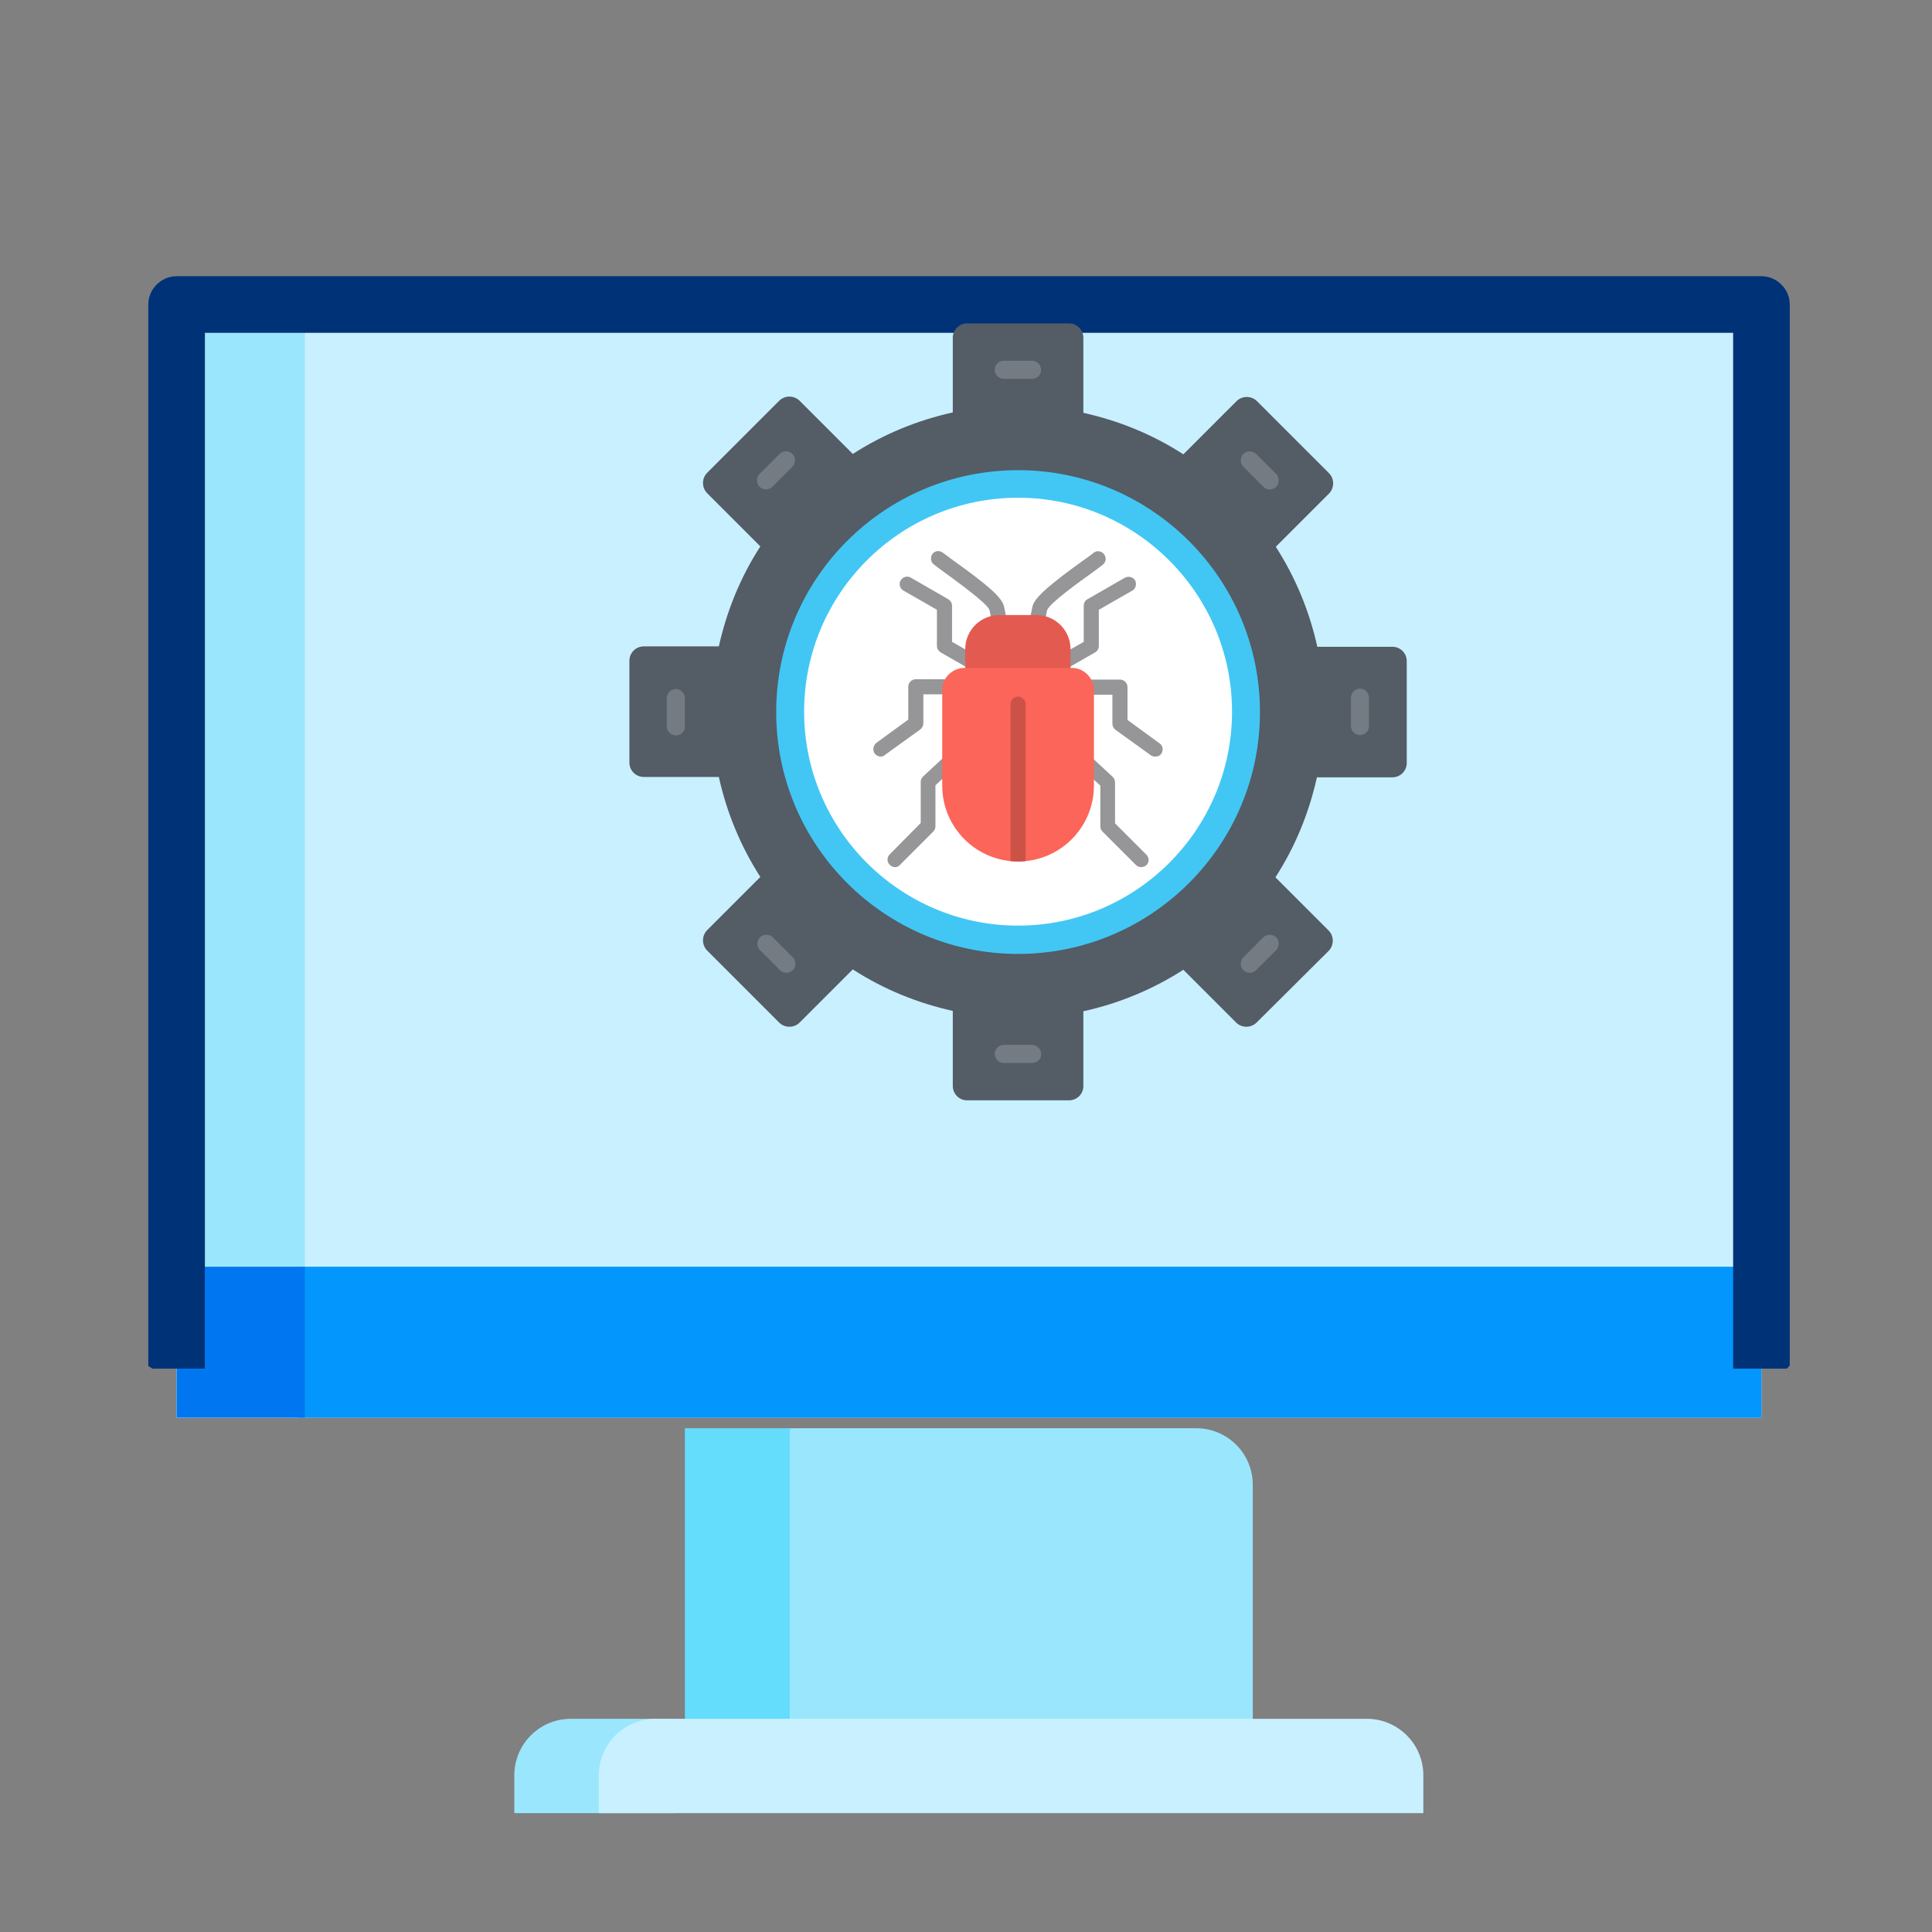 <?xml version="1.0" encoding="utf-8"?>
<!-- Generator: Adobe Illustrator 24.3.0, SVG Export Plug-In . SVG Version: 6.00 Build 0)  -->
<svg version="1.1" id="Capa_1" xmlns="http://www.w3.org/2000/svg" xmlns:xlink="http://www.w3.org/1999/xlink" x="0px" y="0px"
	 viewBox="0 0 512 512" style="enable-background:new 0 0 512 512;" xml:space="preserve">
<rect x="0" y="0" width="512" height="512" fill="#808080" stroke="none"/>
<style type="text/css">
	.st0{fill:#C9F0FF;}
	.st1{fill:#9AE7FD;}
	.st2{fill:#0396FD;}
	.st3{fill:#0077F0;}
	.st4{fill:#003278;}
	.st5{fill:#64DCFC;}
	.st6{fill-rule:evenodd;clip-rule:evenodd;}
	.st7{fill-rule:evenodd;clip-rule:evenodd;fill:#545C66;}
	.st8{fill-rule:evenodd;clip-rule:evenodd;fill:#747B83;}
	.st9{fill-rule:evenodd;clip-rule:evenodd;fill:#42C7F4;}
	.st10{fill-rule:evenodd;clip-rule:evenodd;fill:#FFFFFF;}
	.st11{fill-rule:evenodd;clip-rule:evenodd;fill:#969698;}
	.st12{fill-rule:evenodd;clip-rule:evenodd;fill:#E35B50;}
	.st13{fill-rule:evenodd;clip-rule:evenodd;fill:#FC6559;}
	.st14{fill-rule:evenodd;clip-rule:evenodd;fill:#CC5248;}
</style>
<g>
	<path class="st0" d="M466.8,80.7v295h-420v-295H466.8z"/>
	<path class="st1" d="M80.8,80.7v295h-34v-295H80.8z"/>
	<path class="st2" d="M466.8,335.7v40H79.2v-38.7c0-0.7,0.6-1.3,1.3-1.3H466.8z"/>
	<path class="st3" d="M80.8,335.7v40h-34v-40H80.8z"/>
	<path class="st4" d="M40.5,362.8l-1.2-0.8V80.7c0-4.1,3.4-7.5,7.5-7.5h420c4.1,0,7.5,3.4,7.5,7.5v281.2l-0.8,0.8h-14.2V88.2h-405
		v274.5H40.5z"/>
	<path class="st1" d="M332,393.5v65.3c0,8.3-6.7,15-15,15H210.4c-8.3,0-15-6.7-15-15v-65.3c0-8.3,6.7-15,15-15H317
		C325.3,378.5,332,385.2,332,393.5z"/>
	<path class="st5" d="M209.3,378.5v95.3h-27.8v-95.3H209.3z"/>
	<path class="st1" d="M190.7,468c0,6.9-5.6,12.5-12.5,12.5h-41.9v-10c0-8.3,6.7-15,15-15h26.9C185.1,455.5,190.7,461.1,190.7,468z"
		/>
	<path class="st0" d="M377.2,470.5v10H158.7v-10c0-8.3,6.7-15,15-15h188.5C370.5,455.5,377.2,462.2,377.2,470.5z"/>
</g>
<g id="Layer_x0020_1">
	<path class="st6" d="M236.9,231.2c-0.6,0-1.2-0.2-1.7-0.7c-0.9-0.9-0.9-2.5,0-3.4l8.2-8.2v-10.7c0-0.7,0.3-1.3,0.8-1.8l5.7-5.2
		c1-0.9,2.5-0.8,3.4,0.2c0.9,1,0.8,2.5-0.2,3.4l-4.9,4.5v10.7c0,0.6-0.3,1.3-0.7,1.7l-8.9,8.9C238.2,230.9,237.6,231.2,236.9,231.2z
		"/>
	<path class="st6" d="M302.6,231.2c-0.6,0-1.2-0.2-1.7-0.7l-8.9-8.9c-0.5-0.5-0.7-1.1-0.7-1.7v-10.7l-4.9-4.5
		c-1-0.9-1.1-2.4-0.2-3.4c0.9-1,2.4-1.1,3.4-0.2l5.7,5.2c0.5,0.5,0.8,1.1,0.8,1.8v10.7l8.2,8.2c0.9,0.9,0.9,2.5,0,3.4
		C303.8,230.9,303.2,231.2,302.6,231.2L302.6,231.2z"/>
	<path class="st7" d="M283.3,291.6h-27c-2.1,0-3.8-1.7-3.8-3.8v-19.9c-9.4-2.1-18.3-5.7-26.5-11L211.9,271c-0.7,0.7-1.7,1.1-2.7,1.1
		c-1,0-2-0.4-2.7-1.1l-19.1-19.1c-0.7-0.7-1.1-1.7-1.1-2.7c0-1,0.4-2,1.1-2.7l14.1-14.1c-5.2-8.1-8.9-17-11-26.5l-19.9,0
		c-2.1,0-3.8-1.7-3.8-3.8v-27c0-2.1,1.7-3.8,3.8-3.8h19.9c2.1-9.4,5.7-18.3,11-26.5l-14.1-14.1c-0.7-0.7-1.1-1.7-1.1-2.7
		c0-1,0.4-2,1.1-2.7l19.1-19.1c0.7-0.7,1.7-1.1,2.7-1.1c1,0,2,0.4,2.7,1.1l14.1,14.1c8.1-5.2,17-8.9,26.5-11V89.5
		c0-2.1,1.7-3.8,3.8-3.8h27c2.1,0,3.8,1.7,3.8,3.8v19.9c9.4,2.1,18.3,5.7,26.5,11l14.1-14.1c0.7-0.7,1.7-1.1,2.7-1.1s2,0.4,2.7,1.1
		l19.1,19.1c0.7,0.7,1.1,1.7,1.1,2.7c0,1-0.4,2-1.1,2.7l-14.1,14.1c5.2,8.1,8.9,17,11,26.5h19.9c2.1,0,3.8,1.7,3.8,3.8v27
		c0,2.1-1.7,3.8-3.8,3.8H349c-2.1,9.4-5.7,18.3-11,26.5l14.1,14.1c0.7,0.7,1.1,1.7,1.1,2.7c0,1-0.4,2-1.1,2.7L333,271
		c-0.7,0.7-1.7,1.1-2.7,1.1c-1,0-2-0.4-2.7-1.1L313.6,257c-8.1,5.2-17,8.9-26.5,11v19.9C287.1,289.9,285.4,291.6,283.3,291.6z"/>
	<g id="_1437009488032">
		<path class="st8" d="M273.5,100.4H266c-1.3,0-2.4-1.1-2.4-2.4s1.1-2.4,2.4-2.4h7.5c1.3,0,2.4,1.1,2.4,2.4S274.9,100.4,273.5,100.4
			z"/>
		<path class="st8" d="M336.5,129.7c-0.6,0-1.2-0.2-1.7-0.7l-5.3-5.3c-0.9-0.9-0.9-2.5,0-3.4c0.9-0.9,2.5-0.9,3.4,0l5.3,5.3
			c0.9,0.9,0.9,2.5,0,3.4C337.8,129.4,337.2,129.7,336.5,129.7z"/>
		<path class="st8" d="M360.4,194.8c-1.3,0-2.4-1.1-2.4-2.4v-7.5c0-1.3,1.1-2.4,2.4-2.4c1.3,0,2.4,1.1,2.4,2.4v7.5
			C362.8,193.8,361.7,194.8,360.4,194.8z"/>
		<path class="st8" d="M331.2,257.8c-0.6,0-1.2-0.2-1.7-0.7c-0.9-0.9-0.9-2.5,0-3.4l5.3-5.3c0.9-0.9,2.5-0.9,3.4,0
			c0.9,0.9,0.9,2.5,0,3.4l-5.3,5.3C332.4,257.6,331.8,257.8,331.2,257.8L331.2,257.8z"/>
		<path class="st8" d="M273.6,281.7H266c-1.3,0-2.4-1.1-2.4-2.4c0-1.3,1.1-2.4,2.4-2.4h7.5c1.3,0,2.4,1.1,2.4,2.4
			C276,280.6,274.9,281.7,273.6,281.7z"/>
		<path class="st8" d="M208.4,257.8c-0.6,0-1.2-0.2-1.7-0.7l-5.3-5.3c-0.9-0.9-0.9-2.5,0-3.4c0.9-0.9,2.5-0.9,3.4,0l5.3,5.3
			c0.9,0.9,0.9,2.5,0,3.4C209.6,257.6,209,257.8,208.4,257.8z"/>
		<path class="st8" d="M179.1,194.9c-1.3,0-2.4-1.1-2.4-2.4v-7.5c0-1.3,1.1-2.4,2.4-2.4c1.3,0,2.4,1.1,2.4,2.4v7.5
			C181.6,193.8,180.5,194.9,179.1,194.9z"/>
		<path class="st8" d="M203,129.7c-0.6,0-1.2-0.2-1.7-0.7c-0.9-0.9-0.9-2.5,0-3.4l5.3-5.3c0.9-0.9,2.5-0.9,3.4,0
			c0.9,0.9,0.9,2.5,0,3.4l-5.3,5.3C204.3,129.4,203.6,129.7,203,129.7z"/>
	</g>
	<path class="st9" d="M269.8,252.8c-35.3,0-64.1-28.7-64.1-64.1s28.7-64.1,64.1-64.1c35.3,0,64.1,28.7,64.1,64.1
		S305.1,252.8,269.8,252.8z"/>
	<path class="st10" d="M269.8,245.3c-31.2,0-56.7-25.4-56.7-56.7s25.4-56.7,56.7-56.7c31.2,0,56.7,25.4,56.7,56.7
		S301,245.3,269.8,245.3z"/>
	<g id="_1437009483904">
		<g>
			<path class="st11" d="M264.9,167c-0.9,0-1.7-0.6-1.9-1.6l-0.8-3.8c-0.8-1.9-8.9-7.7-11.9-9.9c-1.2-0.9-2.2-1.6-2.8-2.1
				c-0.9-0.7-1-1.9-0.4-2.8c0.7-0.9,1.9-1,2.8-0.3c0.6,0.4,1.6,1.2,2.7,2c8.5,6.1,13,9.7,13.5,12.3l0.8,3.9c0.2,1.1-0.5,2.1-1.5,2.3
				C265.2,167,265,167,264.9,167L264.9,167z"/>
			<path class="st11" d="M274.7,167c-0.1,0-0.3,0-0.4,0c-1.1-0.2-1.8-1.3-1.5-2.3l0.8-3.9c0.5-2.5,4.9-6.1,13.5-12.3
				c1.2-0.8,2.1-1.5,2.7-2c0.9-0.7,2.1-0.5,2.8,0.4c0.7,0.9,0.5,2.1-0.4,2.8c-0.6,0.5-1.6,1.2-2.8,2.1c-3.1,2.2-11.2,8-11.9,9.9
				l-0.8,3.8C276.4,166.3,275.6,167,274.7,167z"/>
			<path class="st11" d="M281.7,177.5c-0.7,0-1.4-0.4-1.7-1c-0.5-0.9-0.2-2.2,0.7-2.7l6.5-3.7v-9.6c0-0.7,0.4-1.4,1-1.7l9.9-5.7
				c0.9-0.5,2.2-0.2,2.7,0.7c0.5,0.9,0.2,2.2-0.7,2.7l-8.9,5.1v9.6c0,0.7-0.4,1.4-1,1.7l-7.5,4.3
				C282.4,177.4,282.1,177.5,281.7,177.5L281.7,177.5z"/>
			<path class="st11" d="M257.8,177.5c-0.3,0-0.7-0.1-1-0.3l-7.5-4.3c-0.6-0.4-1-1-1-1.7v-9.6l-8.9-5.1c-0.9-0.5-1.3-1.8-0.7-2.7
				c0.5-0.9,1.8-1.3,2.7-0.7l9.9,5.7c0.6,0.4,1,1,1,1.7v9.6l6.5,3.7c0.9,0.5,1.3,1.8,0.7,2.7C259.2,177.1,258.5,177.5,257.8,177.5
				L257.8,177.5z"/>
			<path class="st11" d="M233.4,200.5c-0.6,0-1.2-0.3-1.6-0.8c-0.6-0.9-0.4-2.1,0.4-2.8l8.5-6.2v-8.7c0-1.1,0.9-2,2-2h9
				c1.1,0,2,0.9,2,2c0,1.1-0.9,2-2,2h-7v7.7c0,0.6-0.3,1.2-0.8,1.6l-9.3,6.7C234.2,200.4,233.8,200.5,233.4,200.5L233.4,200.5z"/>
			<path class="st11" d="M237.2,229.8c-0.5,0-1-0.2-1.4-0.6c-0.8-0.8-0.8-2,0-2.8l8.2-8.3v-10.8c0-0.6,0.2-1.1,0.6-1.5l5.6-5.2
				c0.8-0.7,2.1-0.7,2.8,0.1c0.7,0.8,0.7,2.1-0.1,2.8l-5,4.6V219c0,0.5-0.2,1-0.6,1.4l-8.8,8.8C238.2,229.6,237.7,229.8,237.2,229.8
				L237.2,229.8z"/>
			<path class="st11" d="M306.1,200.5c-0.4,0-0.8-0.1-1.2-0.4l-9.3-6.7c-0.5-0.4-0.8-1-0.8-1.6v-7.7h-7c-1.1,0-2-0.9-2-2
				c0-1.1,0.9-2,2-2h9c1.1,0,2,0.9,2,2v8.7l8.5,6.2c0.9,0.6,1.1,1.9,0.4,2.8C307.4,200.3,306.8,200.5,306.1,200.5L306.1,200.5z"/>
			<path class="st11" d="M302.4,229.8c-0.5,0-1-0.2-1.4-0.6l-8.8-8.8c-0.4-0.4-0.6-0.9-0.6-1.4v-10.8l-5-4.6c-0.8-0.7-0.9-2-0.1-2.8
				c0.7-0.8,2-0.9,2.8-0.1l5.6,5.2c0.4,0.4,0.6,0.9,0.6,1.5v10.8l8.3,8.3c0.8,0.8,0.8,2,0,2.8C303.4,229.6,302.9,229.8,302.4,229.8
				L302.4,229.8z"/>
		</g>
		<path class="st12" d="M281.7,181h-23.9c-1.1,0-2-0.9-2-2v-7c0-4.9,4-9,9-9h9.9c4.9,0,9,4,9,9v7C283.7,180.1,282.8,181,281.7,181z"
			/>
		<path class="st13" d="M269.8,228.3c-11.1,0-20.1-9-20.1-20.1v-25.3c0-3.3,2.7-5.9,5.9-5.9H284c3.3,0,5.9,2.7,5.9,5.9v25.3
			C289.9,219.3,280.9,228.3,269.8,228.3L269.8,228.3z"/>
		<path class="st14" d="M269.8,228.3c-0.7,0-1.3,0-2-0.1v-41.6c0-1.1,0.9-2,2-2s2,0.9,2,2v41.6C271.1,228.3,270.5,228.3,269.8,228.3
			z"/>
	</g>
</g>
</svg>
